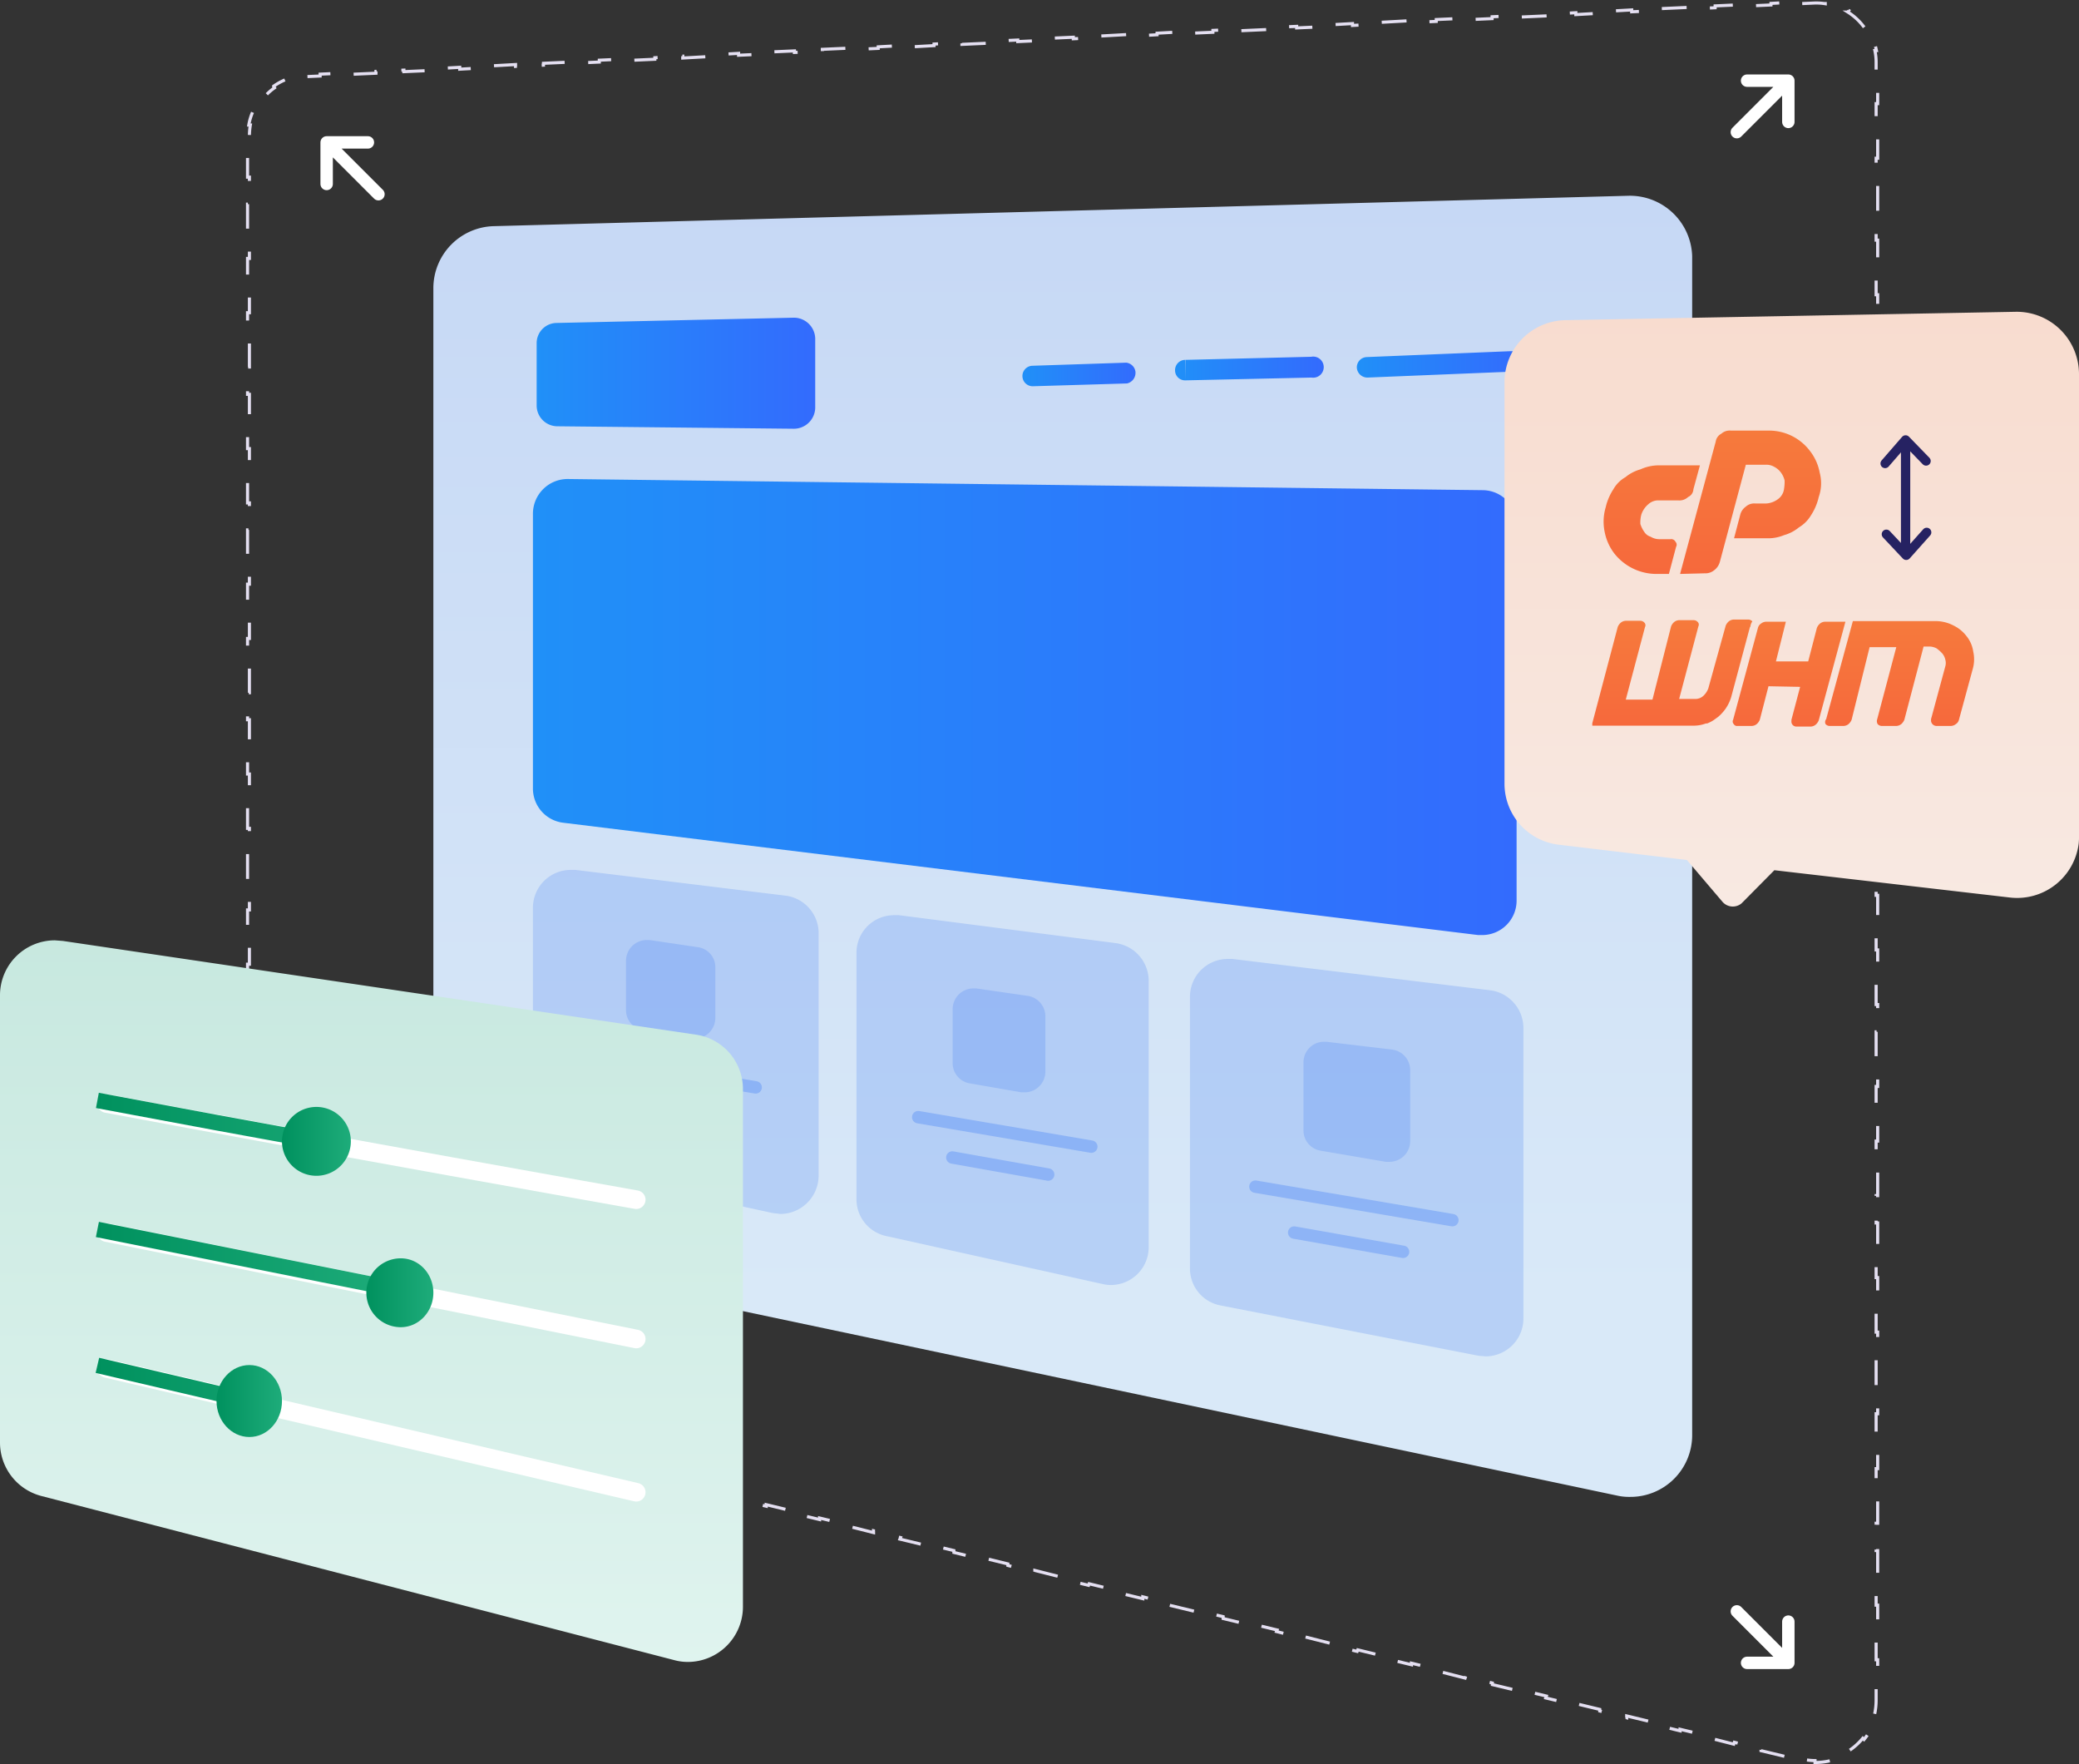 <svg xmlns="http://www.w3.org/2000/svg" xmlns:xlink="http://www.w3.org/1999/xlink" id="ff4bf485-4a41-4b18-b353-0d4fda6ea987" data-name="a21dd1ce-c9d2-4d06-88b9-f82eed013d91" viewBox="0 0 670.2 568.6"><rect x="0" y="0" width="670.2" height="568.6" fill="#333333" stroke="none"/><defs><style>.a5ee097a-653d-4f0b-957f-c23bf3132a25,.a9d98ebd-dd4c-4e7f-a1b0-e965f66f7728,.acab0c3f-8a27-480c-85e2-7e265cda9064,.acab0d28-fb0a-4734-8acd-7296c69dfe57,.bbbd5742-1ba2-4f61-9147-cda03766d5ae,.eafa89b0-7ee2-4924-ab73-b747777fed20{fill:none;}.bbbd5742-1ba2-4f61-9147-cda03766d5ae{stroke:#e4dff1;stroke-dasharray:8 8;}.a9d98ebd-dd4c-4e7f-a1b0-e965f66f7728,.acab0c3f-8a27-480c-85e2-7e265cda9064{stroke:#fff;}.a9d98ebd-dd4c-4e7f-a1b0-e965f66f7728,.acab0c3f-8a27-480c-85e2-7e265cda9064,.acab0d28-fb0a-4734-8acd-7296c69dfe57,.eafa89b0-7ee2-4924-ab73-b747777fed20{stroke-linecap:round;stroke-linejoin:round;}.a9d98ebd-dd4c-4e7f-a1b0-e965f66f7728,.acab0d28-fb0a-4734-8acd-7296c69dfe57{stroke-width:4px;}.a8468594-2eb4-4d01-bc2f-b15f36bda17e{fill:url(#bdcf45ed-fb7e-4685-b905-08d9cf5d4631);}.a64e1631-3fe9-4384-b8fd-f89c89471b4b{fill:url(#bcc3e499-9c33-4f4c-a50e-b25f6815934a);}.b1bf8db0-9a6e-4b31-a9a7-ea5821458c20{fill:url(#ee48cdbd-3376-4f1b-a731-91381ca7645b);}.ab776d74-d2a3-4177-b6d5-a3c7832275a3{fill:#3071f4;opacity:0.2;}.ab776d74-d2a3-4177-b6d5-a3c7832275a3,.acab0d28-fb0a-4734-8acd-7296c69dfe57{isolation:isolate;}.acab0d28-fb0a-4734-8acd-7296c69dfe57{stroke:#3071f4;opacity:0.3;}.ea82505b-7803-468c-897b-5fae221d043a{fill:url(#ef160116-dea0-40fd-838f-743eb46471ec);}.a9a79736-50de-4e28-8db1-581545d93101{fill:url(#b8c0ade3-2b07-4f62-8de0-5c3e5ff0e345);}.a7e94ac8-8443-41f2-aba6-e348c1e13e74{fill:url(#a70371d7-2de3-4e94-a730-bf26339f885e);}.b5785e1c-1361-4c43-9c6c-04cedab3b60e{fill:url(#a070e85f-618f-44cc-ba86-05f6712e60fa);}.acab0c3f-8a27-480c-85e2-7e265cda9064{stroke-width:6px;}.eb4fa440-b747-427d-b649-62656337d17e{stroke-miterlimit:10;stroke-width:5px;fill:url(#a3b7a792-3a32-4039-90a9-c9d824aba017);stroke:url(#b1b6e8c6-cbf2-420d-88ef-7cbd89209362);}.b4d5a33e-69bf-4abe-b0ca-1e0401a65339{fill:url(#a7e85e71-153b-4d34-89b2-736371f0fec6);}.b1e3b80a-aa2e-47de-8550-73e1597f5253{fill:url(#b9bc3ea9-29a8-4e25-a052-b19a59d8ff27);}.b9ba36c2-c389-469b-9e86-3d06601492a0{fill:url(#ae00d899-b8b5-4512-a4c0-e0b53d3c1f18);}.e2defa65-e610-4e55-ae00-e65eafb53707,.f10057e6-69ad-4dc7-b53b-54a0660de48a,.fb73719a-de70-4e37-9314-7fcd4cb4f35b{fill-rule:evenodd;}.e2defa65-e610-4e55-ae00-e65eafb53707{fill:url(#a080b630-9cda-40cb-8eb6-4cb7d35dfdb6);}.a4052076-3531-4bf7-93ab-ce415ab78f9b{clip-path:url(#e9fe4ccb-1645-4bfc-a193-0e811a752118);}.f10057e6-69ad-4dc7-b53b-54a0660de48a{fill:url(#b35b6e49-33a1-4e89-ba10-946d6bae8600);}.fb73719a-de70-4e37-9314-7fcd4cb4f35b{fill:url(#bdf2cab3-5a05-4bbb-8c06-db44c005ed15);}.eafa89b0-7ee2-4924-ab73-b747777fed20{stroke:#262262;stroke-width:3px;}</style><linearGradient id="bdcf45ed-fb7e-4685-b905-08d9cf5d4631" x1="347.5" y1="481.83" x2="347.5" y2="125.14" gradientTransform="matrix(1, 0, 0, -1, -4.9, 544.4)" gradientUnits="userSpaceOnUse"><stop offset="0" stop-color="#c6d8f5"></stop><stop offset="1" stop-color="#d9e9f8"></stop></linearGradient><linearGradient id="bcc3e499-9c33-4f4c-a50e-b25f6815934a" x1="177.9" y1="424.1" x2="267.7" y2="424.1" gradientTransform="matrix(1, 0, 0, -1, -4.9, 544.4)" gradientUnits="userSpaceOnUse"><stop offset="0" stop-color="#2090f8"></stop><stop offset="1" stop-color="#336bfd"></stop></linearGradient><linearGradient id="ee48cdbd-3376-4f1b-a731-91381ca7645b" x1="176.7" y1="316.5" x2="493.8" y2="316.5" xlink:href="#bcc3e499-9c33-4f4c-a50e-b25f6815934a"></linearGradient><linearGradient id="ef160116-dea0-40fd-838f-743eb46471ec" x1="334.5" y1="76.3" x2="371.41" y2="76.3" gradientTransform="translate(-4.9 44.4)" xlink:href="#bcc3e499-9c33-4f4c-a50e-b25f6815934a"></linearGradient><linearGradient id="b8c0ade3-2b07-4f62-8de0-5c3e5ff0e345" x1="383.7" y1="74.4" x2="431" y2="74.4" gradientTransform="translate(-4.9 44.4)" xlink:href="#bcc3e499-9c33-4f4c-a50e-b25f6815934a"></linearGradient><linearGradient id="a70371d7-2de3-4e94-a730-bf26339f885e" x1="442.3" y1="73.05" x2="495.3" y2="73.05" gradientTransform="translate(-4.9 44.4)" xlink:href="#bcc3e499-9c33-4f4c-a50e-b25f6815934a"></linearGradient><linearGradient id="a070e85f-618f-44cc-ba86-05f6712e60fa" x1="124.65" y1="244.14" x2="124.65" y2="3.56" gradientTransform="matrix(1, 0, 0, -1, -4.9, 544.4)" gradientUnits="userSpaceOnUse"><stop offset="0" stop-color="#c7e8df"></stop><stop offset="1" stop-color="#e0f4ef"></stop></linearGradient><linearGradient id="a3b7a792-3a32-4039-90a9-c9d824aba017" x1="31.4" y1="402.65" x2="128.4" y2="402.65" gradientUnits="userSpaceOnUse"><stop offset="0" stop-color="#00915e"></stop><stop offset="1" stop-color="#1eac7a"></stop></linearGradient><linearGradient id="b1b6e8c6-cbf2-420d-88ef-7cbd89209362" x1="30.83" y1="402.64" x2="128.89" y2="402.64" xlink:href="#a3b7a792-3a32-4039-90a9-c9d824aba017"></linearGradient><linearGradient id="a7e85e71-153b-4d34-89b2-736371f0fec6" x1="90.9" y1="200.1" x2="113.1" y2="200.1" gradientTransform="matrix(1, 0, 0, -1, 0, 568)" xlink:href="#a3b7a792-3a32-4039-90a9-c9d824aba017"></linearGradient><linearGradient id="b9bc3ea9-29a8-4e25-a052-b19a59d8ff27" x1="118.1" y1="151.3" x2="139.7" y2="151.3" gradientTransform="matrix(1, 0, 0, -1, 0, 568)" xlink:href="#a3b7a792-3a32-4039-90a9-c9d824aba017"></linearGradient><linearGradient id="ae00d899-b8b5-4512-a4c0-e0b53d3c1f18" x1="69.8" y1="116.4" x2="90.9" y2="116.4" gradientTransform="matrix(1, 0, 0, -1, 0, 568)" xlink:href="#a3b7a792-3a32-4039-90a9-c9d824aba017"></linearGradient><linearGradient id="a080b630-9cda-40cb-8eb6-4cb7d35dfdb6" x1="582.5" y1="443.9" x2="582.5" y2="252.21" gradientTransform="matrix(1, 0, 0, -1, -4.9, 544.4)" gradientUnits="userSpaceOnUse"><stop offset="0" stop-color="#f8dccf"></stop><stop offset="1" stop-color="#f8e9e2"></stop></linearGradient><clipPath id="e9fe4ccb-1645-4bfc-a193-0e811a752118" transform="translate(0 0)"><rect id="a9d57f85-2442-4558-bd28-8d4f00c6a692" data-name="SVGID" class="a5ee097a-653d-4f0b-957f-c23bf3132a25" x="513.3" y="126" width="128" height="128"></rect></clipPath><linearGradient id="b35b6e49-33a1-4e89-ba10-946d6bae8600" x1="552" y1="138.76" x2="552" y2="185.04" gradientUnits="userSpaceOnUse"><stop offset="0" stop-color="#f67a3c"></stop><stop offset="0.99" stop-color="#f6693c"></stop></linearGradient><linearGradient id="bdf2cab3-5a05-4bbb-8c06-db44c005ed15" x1="574.78" y1="199.8" x2="574.78" y2="234" xlink:href="#b35b6e49-33a1-4e89-ba10-946d6bae8600"></linearGradient></defs><path class="bbbd5742-1ba2-4f61-9147-cda03766d5ae" d="M89,445.6a19.9,19.9,0,0,1-8.1-10.2l.5-.2a22.4,22.4,0,0,1-1-6.3v-4.4h-.6v-8.8h.6V407h-.6v-8.8h.6v-8.7h-.6v-8.7h.6V372h-.6v-8.7h.6v-8.8h-.6v-8.7h.6V337h-.6v-8.7h.6v-8.8h-.6v-8.7h.6V302h-.6v-8.7h.6v-8.8h-.6v-8.7h.6V267h-.6v-8.7h.6v-8.8h-.6v-8.7h.6V232h-.6v-8.7h.6v-8.8h-.6v-8.7h.6V197h-.6v-8.7h.6v-8.8h-.6v-8.7h.6v-8.7h-.6v-8.8h.6v-8.7h-.6v-8.8h.6v-8.7h-.6v-8.8h.6v-8.7h-.6v-8.8h.6V92.1h-.6V83.3h.6V74.6h-.6V65.8h.6V57.1h-.6V48.3h.6V44a23.1,23.1,0,0,1,.3-3.7h-.5a17.8,17.8,0,0,1,2.8-7l.5.3a18.1,18.1,0,0,1,5-5.3l-.3-.5a19.6,19.6,0,0,1,6.9-3.1v.5a14.9,14.9,0,0,1,3.6-.5l4.5-.2v-.6l9-.4V24l9-.4V23l9-.4v.5l9-.4v-.5l9-.5v.6l9-.5v-.5l9-.5v.6l9-.4v-.6l9-.4v.4l9-.4v-.6l9-.4v.5l8.9-.4v-.5l9-.5v.6l9-.5v-.5l9-.5v.6l9-.4v-.6l9-.4v.5l9-.4v-.6l9-.4V16l9-.4v-.5l9-.5v.6l9-.5v-.5l9-.5v.6l9-.4v-.6l9-.4v.5L337,13v-.6l9-.4v.5l9-.4v-.5l9-.5v.6l9-.5v-.5l9-.5v.6l9-.4V9.8l9-.4v.5l9-.4V8.9l9-.4V9l9-.4V8.1l9-.5v.6l9-.5V7.2l9-.5v.6l9-.4V6.3l9-.4v.5l9-.4V5.4l9-.4v.5l9-.4V4.6l9-.5v.6l9-.5V3.7l9-.5v.6l9-.4V2.8l8.9-.4v.5l9-.4V1.9l9-.4V2l9-.4V1.1l9-.5v.6l4.5-.2a17.9,17.9,0,0,1,4,.2V.6A20.5,20.5,0,0,1,596,3.4l-.3.5a19.2,19.2,0,0,1,5.6,5.4l.5-.4a19.4,19.4,0,0,1,3.1,7.4h-.5a17.2,17.2,0,0,1,.4,3.9v4.4h.5v8.8h-.5v8.8h.5V51h-.5v8.8h.5v8.8h-.5v8.8h.5v8.8h-.5V95h.5v8.8h-.5v8.8h.5v8.8h-.5v8.8h.5V139h-.5v8.8h.5v8.8h-.5v8.8h.5v8.8h-.5V183h.5v8.8h-.5v8.8h.5v8.8h-.5v8.8h.5V227h-.5v8.8h.5v8.8h-.5v8.8h.5v8.8h-.5V271h.5v8.8h-.5v8.8h.5v8.8h-.5v8.8h.5V315h-.5v8.8h.5v8.8h-.5v8.8h.5v8.8h-.5V359h.5v8.8h-.5v8.8h.5v8.8h-.5v8.8h.5V403h-.5v8.8h.5v8.8h-.5v8.8h.5v8.7h-.5v8.8h.5v8.8h-.5v8.8h.5v8.9h-.5v8.8h.5V491h-.5v8.8h.5v8.8h-.5v8.8h.5v8.8h-.5V535h.5v8.8h-.5v4.4a21.2,21.2,0,0,1-.5,4.4h.5a18.5,18.5,0,0,1-3.9,8.1l-.4-.4a20.2,20.2,0,0,1-6.9,5.4l.3.5a20.8,20.8,0,0,1-8.8,1.9v-.6a21,21,0,0,1-4.3-.5l-4.4-1.1v.5l-8.7-2.1v-.5l-8.6-2.2-.2.6-8.6-2.2v-.5l-8.7-2.1v.5l-8.7-2.1.2-.6-8.7-2.1v.6l-8.7-2.2V551l-8.7-2.1v.5l-8.7-2.1.2-.6-8.7-2.1v.5l-8.7-2.1v-.5l-8.6-2.2-.2.6-8.6-2.2v-.5l-8.7-2.1v.5l-8.7-2.1v-.6l-8.6-2.1-.2.5-8.6-2.1v-.5l-8.7-2.2v.6l-8.7-2.2.2-.5-8.7-2.1v.5l-8.7-2.1v-.6l-8.7-2.1v.5l-8.7-2.1.2-.5-8.7-2.2v.6l-8.7-2.1v-.6l-8.6-2.1-.2.5-8.6-2.1v-.5l-8.7-2.2v.6l-8.7-2.2v-.5l-8.6-2.1-.2.5-8.6-2.1v-.6l-8.7-2.1v.5l-8.7-2.1.2-.5-8.7-2.2v.6l-8.7-2.2v-.4l-8.7-2.1v.5l-8.7-2.1.2-.6L247,485v.5l-8.9-2.1v-.5l-8.6-2.2-.2.6-8.6-2.2v-.5l-8.7-2.1v.5l-8.7-2.1v-.6l-8.6-2.1-.2.6-8.6-2.2v-.5l-8.7-2.1v.5l-8.7-2.1.2-.6-8.7-2.1v.5l-8.7-2.1v-.5l-8.7-2.2v.6l-8.7-2.2.2-.5-8.7-2.1v.5l-8.7-2.1V453l-8.6-2.1-.2.5-8.6-2.1v-.5L95,447.7a18.1,18.1,0,0,1-5.9-2.5Z" transform="translate(0 0)"></path><path class="a9d98ebd-dd4c-4e7f-a1b0-e965f66f7728" d="M122,62.6,105.3,45.9m0,0h13.3m-13.3,0V59.3" transform="translate(0 0)"></path><path class="a9d98ebd-dd4c-4e7f-a1b0-e965f66f7728" d="M559.9,42.6,576.5,26m0,0H563.2m13.3,0V39.3" transform="translate(0 0)"></path><path class="a9d98ebd-dd4c-4e7f-a1b0-e965f66f7728" d="M559.9,519.4,576.5,536m0,0H563.2m13.3,0V522.7" transform="translate(0 0)"></path><path class="a8468594-2eb4-4d01-bc2f-b15f36bda17e" d="M139.7,92.9a20,20,0,0,1,19.4-20L525,63.1a20.1,20.1,0,0,1,20.5,19.5v380a19.9,19.9,0,0,1-20.1,19.9,17.5,17.5,0,0,1-4-.4L155.5,404.9a19.8,19.8,0,0,1-15.8-19.5V92.9Z" transform="translate(0 0)"></path><path class="a64e1631-3fe9-4384-b8fd-f89c89471b4b" d="M173,110.7a6.5,6.5,0,0,1,6.4-6.6h.1l76.5-1.7a6.9,6.9,0,0,1,6.8,6.7v22.4a6.9,6.9,0,0,1-6.8,6.7l-76.5-.8a6.7,6.7,0,0,1-6.5-6.7v-20Z" transform="translate(0 0)"></path><path class="b1bf8db0-9a6e-4b31-a9a7-ea5821458c20" d="M171.8,165.5a11.2,11.2,0,0,1,11.3-11.1h0L478,158a11,11,0,0,1,10.9,11.1h0V290.3a11.1,11.1,0,0,1-11.1,11.1h-1.3L181.6,265.2a11.1,11.1,0,0,1-9.8-11Z" transform="translate(0 0)"></path><path class="ab776d74-d2a3-4177-b6d5-a3c7832275a3" d="M171.8,292.6A12.2,12.2,0,0,1,184,280.4h1.5l67.7,8.3a12.2,12.2,0,0,1,10.7,12.1V379a12.4,12.4,0,0,1-12.3,12.3l-2.5-.3-67.6-14.6a12.2,12.2,0,0,1-9.7-12Z" transform="translate(0 0)"></path><path class="ab776d74-d2a3-4177-b6d5-a3c7832275a3" d="M201.8,309.7a6.7,6.7,0,0,1,6.7-6.7h.9l15.5,2.3a6.5,6.5,0,0,1,5.7,6.6v16.2a6.7,6.7,0,0,1-6.7,6.7h-1.1l-15.5-2.7a6.6,6.6,0,0,1-5.5-6.5V309.7Z" transform="translate(0 0)"></path><path class="acab0d28-fb0a-4734-8acd-7296c69dfe57" d="M190.6,341.6l53,8.9" transform="translate(0 0)"></path><path class="acab0d28-fb0a-4734-8acd-7296c69dfe57" d="M201,353.9l29.3,5.2" transform="translate(0 0)"></path><path class="ab776d74-d2a3-4177-b6d5-a3c7832275a3" d="M276.1,307.2a12.1,12.1,0,0,1,12-12.2h1.7l69.9,9a12.3,12.3,0,0,1,10.6,12.1V402a12.2,12.2,0,0,1-12.2,12.2,11.5,11.5,0,0,1-2.6-.3l-69.9-15.5a12.1,12.1,0,0,1-9.5-11.9Z" transform="translate(0 0)"></path><path class="ab776d74-d2a3-4177-b6d5-a3c7832275a3" d="M383.6,321.3a12.2,12.2,0,0,1,12.2-12.2h1.5l83.1,10.1a12.3,12.3,0,0,1,10.7,12.1v93.7a12.2,12.2,0,0,1-12.2,12.2l-2.3-.2-83.1-16.2a12.1,12.1,0,0,1-9.9-12V321.3Z" transform="translate(0 0)"></path><path class="ab776d74-d2a3-4177-b6d5-a3c7832275a3" d="M307.1,325.3a6.7,6.7,0,0,1,6.5-6.7h1.1l16.6,2.4a6.7,6.7,0,0,1,5.7,6.6v17.8a6.7,6.7,0,0,1-6.5,6.7h-1.2l-16.7-2.9a6.6,6.6,0,0,1-5.5-6.5Z" transform="translate(0 0)"></path><path class="acab0d28-fb0a-4734-8acd-7296c69dfe57" d="M296,360.1l55.8,9.5" transform="translate(0 0)"></path><path class="acab0d28-fb0a-4734-8acd-7296c69dfe57" d="M307,373.1l30.9,5.5" transform="translate(0 0)"></path><path class="ab776d74-d2a3-4177-b6d5-a3c7832275a3" d="M420.2,342.4a6.6,6.6,0,0,1,6.6-6.6h.8l21.1,2.5a6.7,6.7,0,0,1,5.9,6.6v23a6.7,6.7,0,0,1-6.8,6.6h-1l-21.1-3.6a6.6,6.6,0,0,1-5.5-6.6Z" transform="translate(0 0)"></path><path class="acab0d28-fb0a-4734-8acd-7296c69dfe57" d="M404.7,382.5l63.5,10.8" transform="translate(0 0)"></path><path class="acab0d28-fb0a-4734-8acd-7296c69dfe57" d="M417.2,397.3l35.1,6.2" transform="translate(0 0)"></path><path class="ea82505b-7803-468c-897b-5fae221d043a" d="M332.8,117.9a3.3,3.3,0,1,0,.2,6.6Zm30.5,5.7a3.5,3.5,0,0,0,2.7-4,3.4,3.4,0,0,0-2.9-2.7Zm-30.3.9,30.3-.9-.2-6.7-30.3,1Z" transform="translate(0 0)"></path><path class="a9a79736-50de-4e28-8db1-581545d93101" d="M382,116a3.3,3.3,0,0,0-3.2,3.4h0a3.2,3.2,0,0,0,3.2,3.2h.2Zm40.8,5.7a3.4,3.4,0,1,0-.1-6.7Zm-40.6.9,40.6-.9V115l-40.7,1Z" transform="translate(0 0)"></path><path class="a7e94ac8-8443-41f2-aba6-e348c1e13e74" d="M440.6,115.1a3.3,3.3,0,0,0-3.2,3.4h0a3.4,3.4,0,0,0,3.5,3.2Zm46.6,4.7a3.4,3.4,0,0,0,3.2-3.5,3.3,3.3,0,0,0-3.5-3.1h0Zm-46.3,1.9,46.3-1.9-.3-6.6-46.3,1.9Z" transform="translate(0 0)"></path><path class="b5785e1c-1361-4c43-9c6c-04cedab3b60e" d="M0,320.8a17.7,17.7,0,0,1,17.7-17.7l2.6.2,204,30.2A17.7,17.7,0,0,1,239.5,351V517.9a17.8,17.8,0,0,1-17.8,17.8,16.7,16.7,0,0,1-4.4-.6l-204-52.9A17.8,17.8,0,0,1,0,465Z" transform="translate(0 0)"></path><path class="acab0c3f-8a27-480c-85e2-7e265cda9064" d="M34.4,355.7c66.6,12.5,170.7,31,170.7,31M34.4,397.3l170.7,34.3M34.4,441.1,205.1,481" transform="translate(0 0)"></path><path class="eb4fa440-b747-427d-b649-62656337d17e" d="M31.4,354.7c66.6,12.5,66.5,12.2,66.5,12.2M31.4,396.3l97,19.4m-97,24.4,44.9,10.5" transform="translate(0 0)"></path><path class="b4d5a33e-69bf-4abe-b0ca-1e0401a65339" d="M113.1,367.9A11.1,11.1,0,1,1,102,356.8a11.1,11.1,0,0,1,11.1,11.1Z" transform="translate(0 0)"></path><path class="b1e3b80a-aa2e-47de-8550-73e1597f5253" d="M139.7,416.7c0,6.1-4.7,11.1-10.5,11.1a11.1,11.1,0,0,1,0-22.2C135,405.6,139.7,410.5,139.7,416.7Z" transform="translate(0 0)"></path><path class="b9ba36c2-c389-469b-9e86-3d06601492a0" d="M90.9,451.6c0,6.4-4.7,11.6-10.5,11.6S69.8,458,69.8,451.6,74.6,440,80.4,440,90.9,445.2,90.9,451.6Z" transform="translate(0 0)"></path><path class="e2defa65-e610-4e55-ae00-e65eafb53707" d="M504.6,103.2a20,20,0,0,0-19.6,20V252.5a19.8,19.8,0,0,0,17.7,19.8l41.1,4.9,11.4,13.4a4.4,4.4,0,0,0,6.2.6l.3-.3,10-10.1.3-.3,75.9,8.8a20,20,0,0,0,22.2-17.4,19.3,19.3,0,0,0,.1-2.4v-149a20.1,20.1,0,0,0-20-20h-.3Z" transform="translate(0 0)"></path><g class="a4052076-3531-4bf7-93ab-ce415ab78f9b"><path class="f10057e6-69ad-4dc7-b53b-54a0660de48a" d="M553.1,142.3,541.6,185l7.9-.2a4.5,4.5,0,0,0,3.1-1,5,5,0,0,0,1.8-2.6l8.4-31.4h6.4a5.1,5.1,0,0,1,2.8.7h0a6.1,6.1,0,0,1,2.1,1.8,6.9,6.9,0,0,1,1.2,2.6h0a14.7,14.7,0,0,1-.2,2.8A4.8,4.8,0,0,1,573,161a7,7,0,0,1-3.8,1.3h-3.3a4,4,0,0,0-3.1,1,4.6,4.6,0,0,0-1.8,2.6l-2,7.6h10.5a13.3,13.3,0,0,0,5.6-1,13,13,0,0,0,4.8-2.5,11.2,11.2,0,0,0,3.9-3.9,18.1,18.1,0,0,0,2.3-5.1l.2-.8a13.3,13.3,0,0,0,.3-7.9,16,16,0,0,0-3.1-6.9,16.5,16.5,0,0,0-13.5-6.6H558a4,4,0,0,0-3.1,1A3.4,3.4,0,0,0,553.1,142.3ZM548,150H534.9a14.3,14.3,0,0,0-6.1,1.3,13,13,0,0,0-4.8,2.5,10.4,10.4,0,0,0-3.9,3.9,18.1,18.1,0,0,0-2.3,5.1l-.2.8a16.2,16.2,0,0,0-.3,7.9,16.6,16.6,0,0,0,3.1,6.9,17.3,17.3,0,0,0,13.5,6.6H538l2.3-8.7a1.4,1.4,0,0,0-.2-1.7,1.5,1.5,0,0,0-1.6-.8h-3.6a5.4,5.4,0,0,1-2.8-.8,3.6,3.6,0,0,1-2-1.5,9,9,0,0,1-1.3-2.6h0a10.2,10.2,0,0,1,.3-3,7.4,7.4,0,0,1,2.3-3.4,4.7,4.7,0,0,1,3.5-1.2h6.2a4.1,4.1,0,0,0,3.1-1.1,2.9,2.9,0,0,0,1.7-2.5Z" transform="translate(0 0)"></path><path class="fb73719a-de70-4e37-9314-7fcd4cb4f35b" d="M564.1,202.2l-6,22.4a13.3,13.3,0,0,1-1.8,3.8,14.4,14.4,0,0,1-1.9,2.2h0l-.7.6-.7.5h0a10.3,10.3,0,0,1-2.7,1.5h-.4a11,11,0,0,1-3.6.7H513.1l8.4-31.8a3.6,3.6,0,0,1,1-1.4h0a2.7,2.7,0,0,1,1.6-.6h4.6a1.8,1.8,0,0,1,1.4.6,1.2,1.2,0,0,1,.2,1.4l-6.2,23.4h8.6l6-23.6a3.6,3.6,0,0,1,1-1.4,2.7,2.7,0,0,1,1.6-.6h4.6a1.8,1.8,0,0,1,1.4.6,1.2,1.2,0,0,1,.2,1.4l-6.2,23.4h5.2a3.8,3.8,0,0,0,2.6-1,6.3,6.3,0,0,0,1.6-2.4l5.6-20.2a3.6,3.6,0,0,1,1-1.4,2.7,2.7,0,0,1,1.6-.6h4.6a1.8,1.8,0,0,1,1.4.6,3.3,3.3,0,0,0-.6,1.4h0A.8.8,0,0,1,564.1,202.2Zm6,19L567.3,232a3.6,3.6,0,0,1-1,1.4,2.7,2.7,0,0,1-1.6.6h-4.6a1.2,1.2,0,0,1-1.2-.6,1.2,1.2,0,0,1-.2-1.4l8-29.6a2.3,2.3,0,0,1,1-1.4,2.7,2.7,0,0,1,1.6-.6h6.4l-3.2,12.8h10.4l2.8-10.8a3.6,3.6,0,0,1,1-1.4,2.7,2.7,0,0,1,1.6-.6h6.6l-8.6,31.8a3.6,3.6,0,0,1-1,1.4,2.7,2.7,0,0,1-1.6.6h-4.6a1.6,1.6,0,0,1-1.6-1.8V232l2.8-10.6Zm27.2-21-8.6,31.6a1.5,1.5,0,0,0-.2,1.6,1.8,1.8,0,0,0,1.4.6h4.4a2.7,2.7,0,0,0,1.6-.6,3.6,3.6,0,0,0,1-1.4l5.8-23.4h8.6L605.1,232a1.8,1.8,0,0,0,.2,1.4,1.8,1.8,0,0,0,1.4.6h4.6a2.7,2.7,0,0,0,1.6-.6,3.6,3.6,0,0,0,1-1.4l6.2-23.6h2a5.2,5.2,0,0,1,2.2.6,12.9,12.9,0,0,1,1.8,1.6,4.7,4.7,0,0,1,1,2,4.1,4.1,0,0,1,0,2.2l-4.6,17v.6a1.8,1.8,0,0,0,1.8,1.6h4.6a2.7,2.7,0,0,0,1.6-.6,2.3,2.3,0,0,0,1-1.4l4.4-16.2a11.4,11.4,0,0,0,.2-5.8,10.2,10.2,0,0,0-2.2-5,11.7,11.7,0,0,0-4.2-3.4,12.4,12.4,0,0,0-5.8-1.4Z" transform="translate(0 0)"></path><path class="eafa89b0-7ee2-4924-ab73-b747777fed20" d="M614.3,176.8V144.2" transform="translate(0 0)"></path><path class="eafa89b0-7ee2-4924-ab73-b747777fed20" d="M620.9,148.6l-6.6-6.8-6.6,7.6" transform="translate(0 0)"></path><path class="eafa89b0-7ee2-4924-ab73-b747777fed20" d="M608.1,172.2l6.4,6.8,6.6-7.4" transform="translate(0 0)"></path></g></svg>